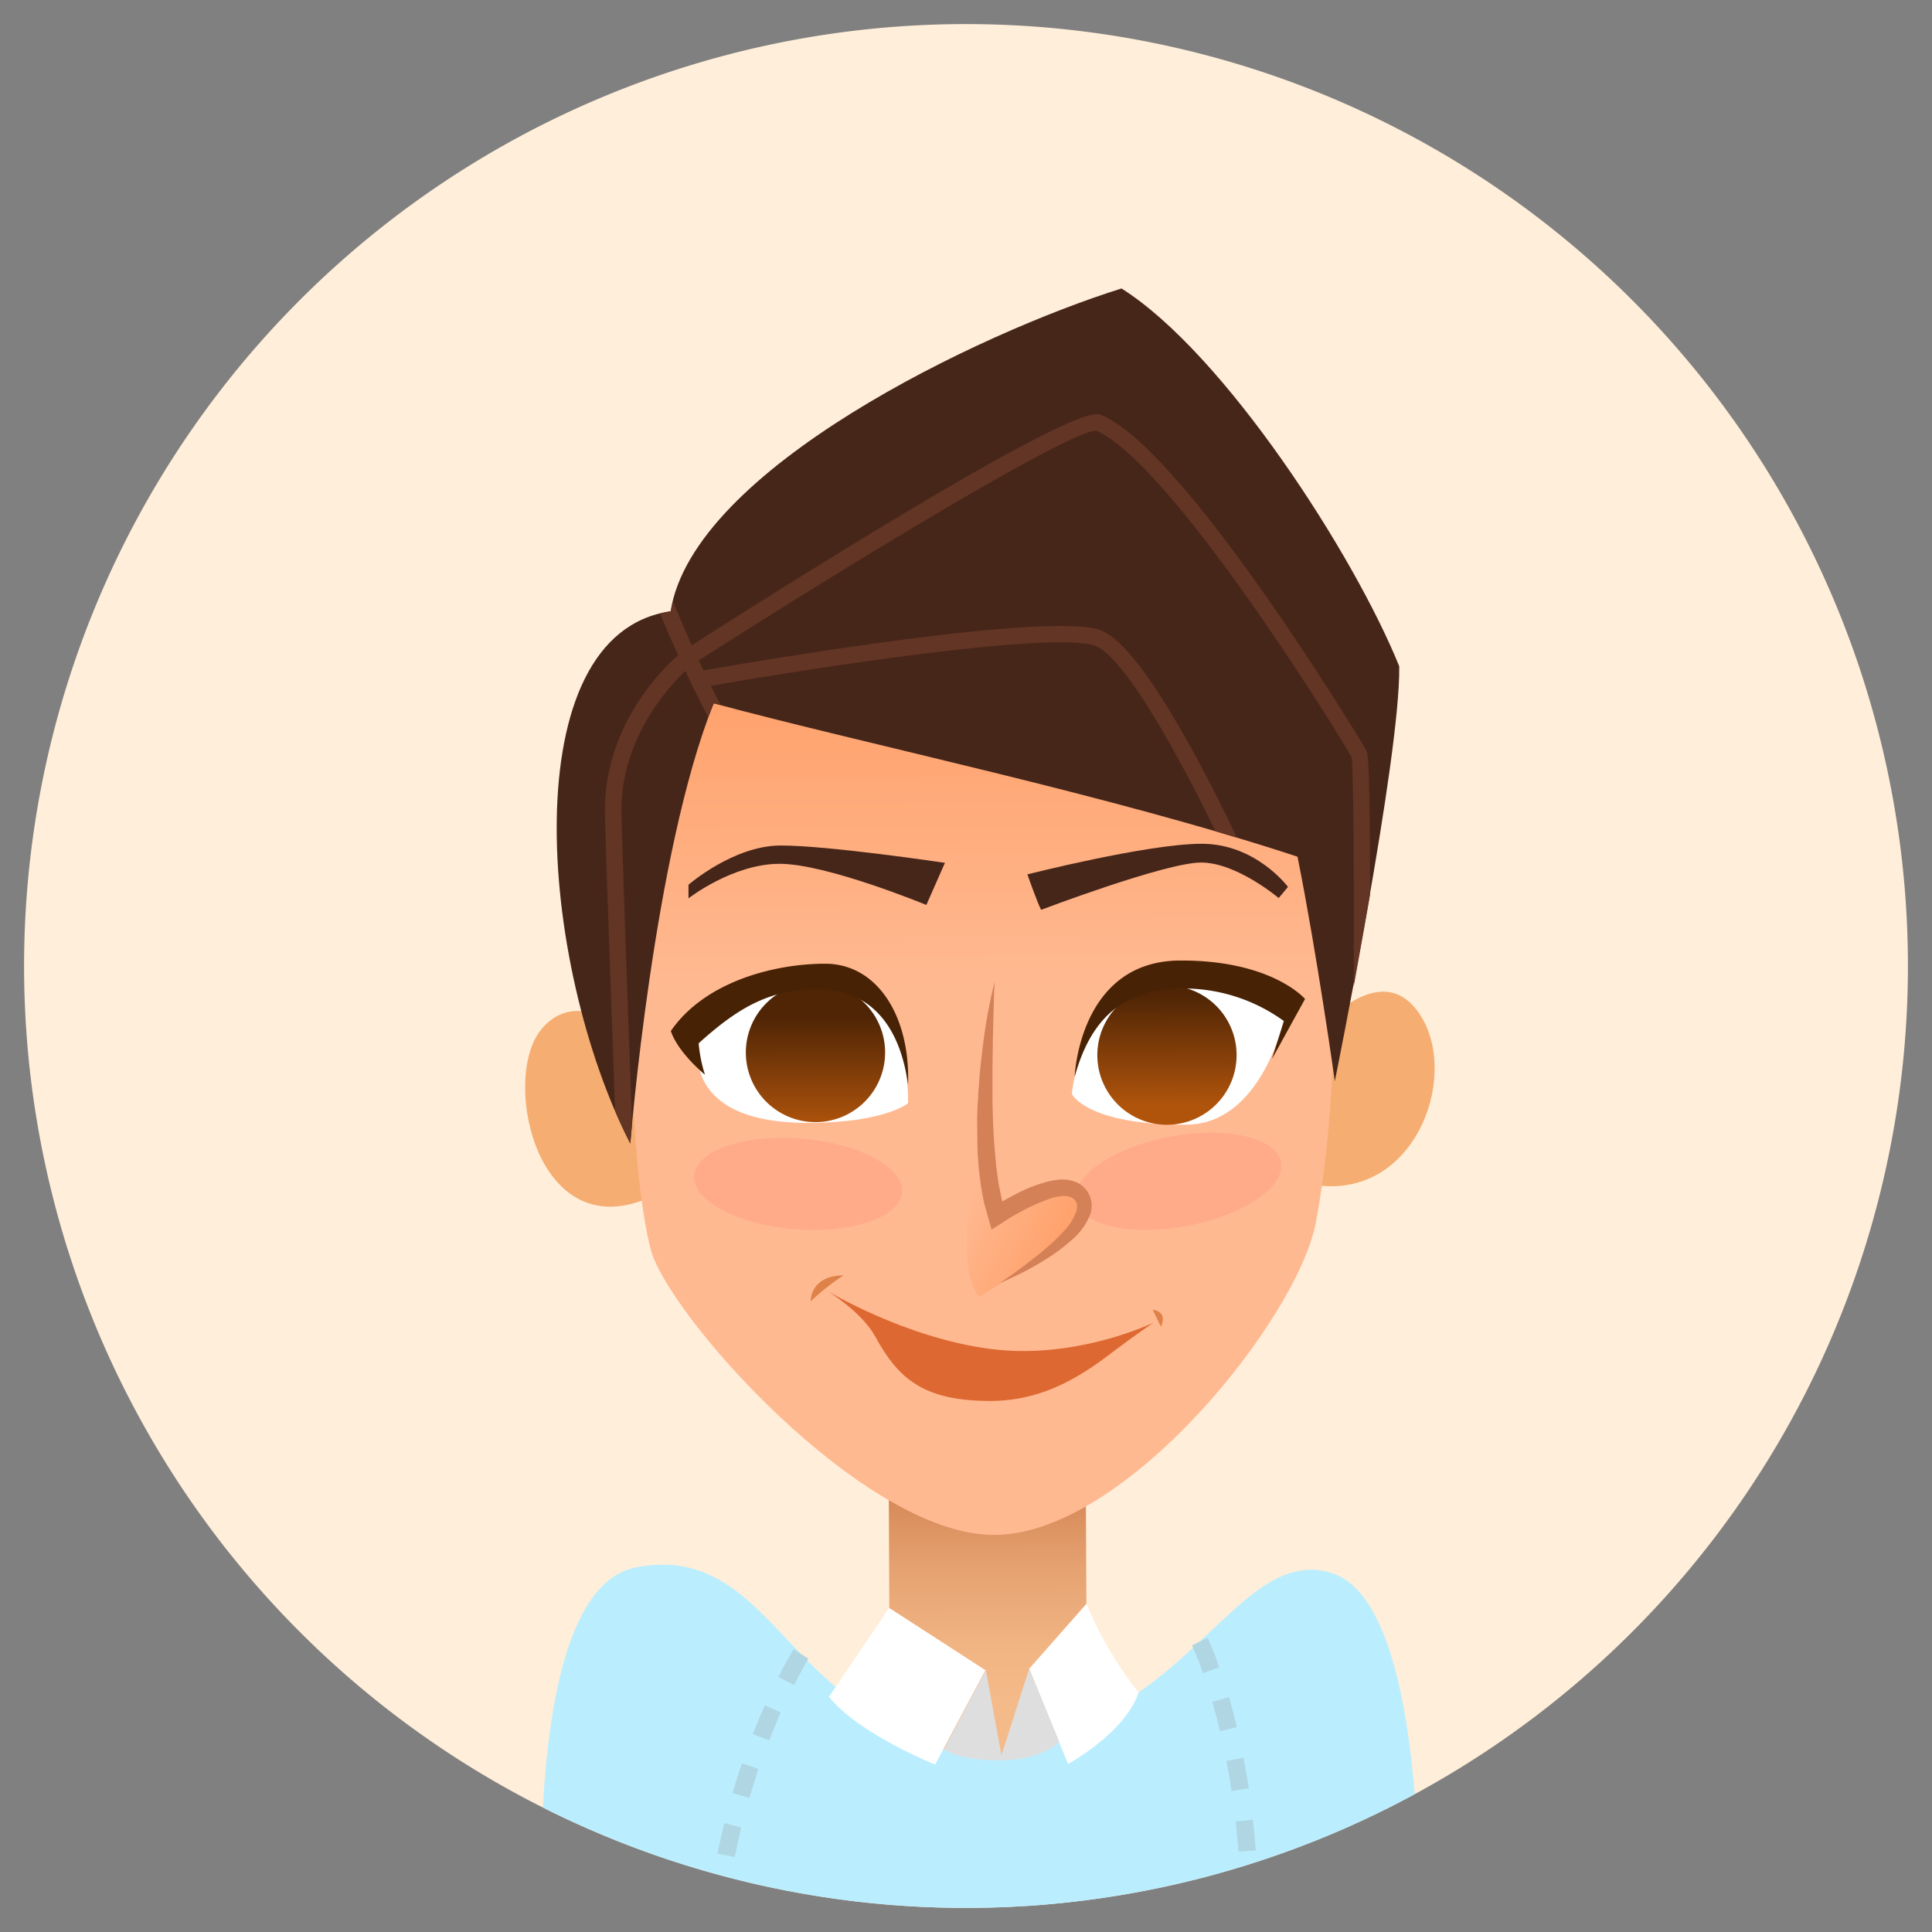 <svg id="Livello_1" data-name="Livello 1" xmlns="http://www.w3.org/2000/svg" xmlns:xlink="http://www.w3.org/1999/xlink" viewBox="0 0 321 321"><rect x="0" y="0" width="321" height="321" fill="#808080" stroke="none"/><defs><style>.cls-1{fill:none;}.cls-2{fill:#ffeed9;}.cls-3{clip-path:url(#clip-path);}.cls-4{fill:#f5ad71;}.cls-5{fill:#baeeff;}.cls-6{fill:url(#linear-gradient);}.cls-7{fill:url(#Áåçûìÿííûé_ãðàäèåíò_14);}.cls-8{fill:url(#Áåçûìÿííûé_ãðàäèåíò_14-2);}.cls-9{fill:#ffab8a;}.cls-10{fill:#fff;}.cls-11{fill:#47261a;}.cls-12{fill:url(#linear-gradient-2);}.cls-13{fill:#472205;}.cls-14{fill:url(#linear-gradient-3);}.cls-15{fill:#d48157;}.cls-16{fill:#de6831;}.cls-17{fill:#de8249;}.cls-18{fill:#dedede;}.cls-19{fill:#b1d6e3;}.cls-20{fill:#633524;}</style><clipPath id="clip-path"><path class="cls-1" d="M317,159.8A156.5,156.5,0,1,1,159.8,4,156.51,156.51,0,0,1,317,159.8Z"/></clipPath><linearGradient id="linear-gradient" x1="181.65" y1="258.23" x2="181.65" y2="223.66" gradientTransform="translate(-18.62 25.13) rotate(-0.26)" gradientUnits="userSpaceOnUse"><stop offset="0" stop-color="#f5ba89"/><stop offset="0.26" stop-color="#f1b483"/><stop offset="0.6" stop-color="#e7a473"/><stop offset="0.98" stop-color="#d78958"/><stop offset="1" stop-color="#d68756"/></linearGradient><linearGradient id="Áåçûìÿííûé_ãðàäèåíò_14" x1="181.27" y1="78.47" x2="181.27" y2="139.74" gradientTransform="translate(-18.62 25.13) rotate(-0.26)" gradientUnits="userSpaceOnUse"><stop offset="0" stop-color="#ff9c63"/><stop offset="1" stop-color="#ffb991"/></linearGradient><linearGradient id="Áåçûìÿííûé_ãðàäèåíò_14-2" x1="197.39" y1="185.1" x2="177.3" y2="175.81" xlink:href="#Áåçûìÿííûé_ãðàäèåíò_14"/><linearGradient id="linear-gradient-2" x1="153.43" y1="144.48" x2="153.43" y2="162.98" gradientTransform="translate(-18.62 25.13) rotate(-0.26)" gradientUnits="userSpaceOnUse"><stop offset="0" stop-color="#4f2505"/><stop offset="1" stop-color="#b0540c"/></linearGradient><linearGradient id="linear-gradient-3" x1="211.83" y1="141.16" x2="211.83" y2="159.66" xlink:href="#linear-gradient-2"/></defs><title>uffici-avatar</title><path class="cls-2" d="M317,160.5A156.5,156.5,0,1,1,160.5,4,156.5,156.5,0,0,1,317,160.5Z"/><g class="cls-3"><path class="cls-4" d="M106.15,172.65S95.93,163,89.66,171.4s-.36,36,18.48,27.47C107.8,177.63,106.15,172.65,106.15,172.65Z"/><path class="cls-4" d="M218.36,196.87l1.1-26.05s10.33-12.25,16.68-1.9S234.85,199.44,218.36,196.87Z"/><path class="cls-5" d="M92.13,353.74S81.66,265,105.74,260.4s25.36,29.09,58.1,28.94,40.93-33.06,57.36-28c21,6.43,13.4,94.07,13.4,94.07s-39.38,6.42-72,6.56S92.13,353.74,92.13,353.74Z"/><path class="cls-6" d="M180.59,286s-7.19,5.67-16.55,5.71a27.8,27.8,0,0,1-16.2-5.56l-.18-41L180.4,245Z"/><path class="cls-7" d="M104.72,161.45c.09,18.43.73,35.16,3.33,45.92s35.37,47.76,57.2,47.66,50.31-35.95,53.36-51.84,3.24-35.74,3.21-42.55-6.23-62.07-30.07-67.34-45.67-5.75-61.52,2.26S104.61,136.21,104.72,161.45Z"/><path class="cls-8" d="M162.63,215.49s20.58-11.79,17.26-16.38-14.24,2.83-14.24,2.83l-2-13.78S157.53,208.5,162.63,215.49Z"/><path class="cls-9" d="M149.88,198.12c-.34,4.16-8.35,6.89-17.89,6.11s-17-4.78-16.66-8.94,8.35-6.89,17.89-6.11S150.22,194,149.88,198.12Z"/><path class="cls-9" d="M212.85,193.07c.77,4.09-6.23,8.85-15.64,10.62s-17.66-.12-18.42-4.22,6.23-8.86,15.63-10.62S212.08,189,212.85,193.07Z"/><path class="cls-10" d="M150.87,183.3s.77-20.2-13.69-20.14-21.1,10.2-21.1,10.2-3.25,13.31,18.44,13.21C147.06,186.51,150.87,183.3,150.87,183.3Z"/><path class="cls-10" d="M178.09,181.78s1.62-19.36,17.36-19.43c12,0,17.89,6.94,17.89,6.94s-3.68,17.51-16.22,17.57C180.53,186.93,178.09,181.78,178.09,181.78Z"/><path class="cls-11" d="M157,143.36l-3.09,7s-16.62-6.87-24.42-6.84-15.1,5.74-15.1,5.74V147s7.45-6.48,15.24-6.52S157,143.36,157,143.36Z"/><path class="cls-11" d="M173,151.16c-.43-.56-2.3-5.88-2.3-5.88s19.82-5.05,28.89-5.09S214,147.36,214,147.36l-1.55,1.85s-7-5.93-12.93-5.9S173,151.16,173,151.16Z"/><path class="cls-12" d="M147.06,174.81a11.57,11.57,0,1,1-11.62-11.51A11.57,11.57,0,0,1,147.06,174.81Z"/><path class="cls-13" d="M117.13,178.57s-4.48-3.66-5.67-7.27c5.49-8,16.73-11.14,25.56-11.18s14.25,8.86,13.85,20.1c-1.44-10.52-6.87-15.92-15.16-15.88s-13.6,3.58-19.63,9A23.94,23.94,0,0,0,117.13,178.57Z"/><path class="cls-14" d="M205.46,175.25a11.57,11.57,0,1,1-11.62-11.51A11.56,11.56,0,0,1,205.46,175.25Z"/><path class="cls-15" d="M165.27,163.09c-.12,1.64-.13,3.27-.19,4.89l-.12,4.89c0,1.62-.06,3.24-.06,4.87s0,3.23,0,4.85c.06,3.23.15,6.45.49,9.63.07.79.12,1.59.24,2.37s.2,1.58.34,2.35l.47,2.29.63,2.21-2.25-.79c1.34-.83,2.7-1.62,4.13-2.34a24.3,24.3,0,0,1,4.51-1.82A12.22,12.22,0,0,1,176,196a6,6,0,0,1,2.9.45,4.3,4.3,0,0,1,2.2,2.37,4.39,4.39,0,0,1,0,3.06,10.51,10.51,0,0,1-3,4.11,30.24,30.24,0,0,1-3.76,2.88,50.91,50.91,0,0,1-8.24,4.31,87.92,87.92,0,0,0,7.36-5.49,31.72,31.72,0,0,0,3.25-3.08,9.46,9.46,0,0,0,2.15-3.43,2.11,2.11,0,0,0,.08-.77.76.76,0,0,0,0-.27,1.22,1.22,0,0,0-.14-.4,1.85,1.85,0,0,0-.92-.85,3.31,3.31,0,0,0-1.62-.14,9.75,9.75,0,0,0-1.95.45,36.91,36.91,0,0,0-7.83,4l-1.73,1.09-.53-1.89-.71-2.49-.47-2.5c-.14-.84-.22-1.67-.33-2.5s-.15-1.66-.22-2.49c-.12-1.66-.11-3.31-.13-5s0-3.29.15-4.94c0-.82.09-1.64.16-2.46s.1-1.64.2-2.45c.17-1.63.36-3.26.57-4.88A85.25,85.25,0,0,1,165.27,163.09Z"/><path class="cls-16" d="M137.43,214.47s12.89,7.81,27.15,9.66,27.09-4.38,27.09-4.38-3,2-6.74,4.85c-4.71,3.57-11.12,8.13-20.31,8.17-11,0-15.29-3.52-19.19-10.69C143.17,217.93,137.43,214.47,137.43,214.47Z"/><path class="cls-17" d="M134.69,216.23s-.14-4.3,5.47-4.33A37.78,37.78,0,0,0,134.69,216.23Z"/><path class="cls-17" d="M191.51,217.6l1.37,2.83S194.22,218,191.51,217.6Z"/><path class="cls-10" d="M137.73,281.93l10-14.78,16,10.35-8.36,15.67S142.91,288.27,137.73,281.93Z"/><path class="cls-10" d="M171,277.26l6.45,15.82s9.42-5.09,11.74-11.88a62.13,62.13,0,0,1-8.68-14.73Z"/><path class="cls-18" d="M171,277.26l-4.61,14.36-2.59-14.12-7,13.17s2.38,1.85,9.4,1.82,9.78-3.09,9.78-3.09Z"/><path class="cls-13" d="M178.55,178.94s.68-19.28,17.52-19.35c15.31-.07,20.76,6.39,20.76,6.39l-5.51,10,2-6.33a28.34,28.34,0,0,0-17-5.41C185.88,164.24,180.93,170.19,178.55,178.94Z"/><path class="cls-19" d="M117.65,339c-.18-1.72-.31-3.46-.4-5.17l2.9-.15c.08,1.66.21,3.35.38,5ZM120,328.61h-2.9c0-1.7.05-3.45.14-5.18l2.9.15C120.08,325.26,120,327,120,328.61Zm.53-10.07-2.88-.3c.17-1.7.4-3.43.65-5.14l2.87.43C121,315.2,120.73,316.88,120.56,318.54Zm1.52-10-2.84-.57c.33-1.68.71-3.38,1.13-5.06l2.81.7C122.78,305.26,122.41,306.92,122.08,308.56Zm2.43-9.81-2.78-.82c.48-1.64,1-3.3,1.58-4.94l2.74.95C125.5,295.53,125,297.15,124.51,298.75Zm3.29-9.56-2.7-1.06c.63-1.6,1.3-3.21,2-4.78l2.64,1.18C129.07,286.07,128.41,287.63,127.8,289.19Zm4.13-9.22-2.59-1.31c1.49-2.93,2.5-4.54,2.54-4.61l2.46,1.55S133.35,277.18,131.93,280Z"/><path class="cls-19" d="M207.78,338.35,204.9,338c.22-1.7.4-3.39.56-5l2.88.28C208.18,334.91,208,336.62,207.78,338.35Zm1-10.27-2.89-.18c.1-1.72.18-3.41.23-5.07l2.89.09C208.93,324.6,208.85,326.32,208.74,328.08Zm-2.61-10.32c0-1.73,0-3.41-.11-5.06l2.89-.12c.07,1.68.11,3.4.12,5.17Zm-.41-10.12c-.13-1.73-.29-3.42-.47-5l2.88-.32c.18,1.65.35,3.37.48,5.14Zm-1.14-10.06c-.25-1.66-.54-3.34-.86-5l2.85-.55c.32,1.68.62,3.4.88,5.1Zm-1.92-9.92c-.4-1.68-.84-3.33-1.28-4.89l2.78-.8c.46,1.6.91,3.29,1.32,5ZM199.85,278c-1-3-1.8-4.6-1.81-4.62l2.61-1.25a48.79,48.79,0,0,1,1.94,4.91Z"/><path class="cls-11" d="M104.72,190s3.88-48.38,13.86-73.14c26,7,65.39,15.08,97,25.48,3.21,16,6.2,37.29,6.2,37.29s10.94-53.91,10.7-68.93c-7.47-18.49-29.06-52-46.14-62.77-23.47,7.34-71.17,30-74.92,53.64C85.17,105.33,89.47,160.23,104.72,190Z"/><path class="cls-20" d="M227.63,148.69c0-22.84-.41-23.61-.6-24s-30.21-50.27-44.2-55.79l-.42-.09c-6.31-.45-54.43,30.06-67.47,38.41-1.14-2.56-2.19-5-3.12-7.31-.14.55-.27,1.1-.36,1.65a17.2,17.2,0,0,0-1.79.38c.9,2.17,1.91,4.52,3,6.92-2.94,2.59-12.5,12.17-12.15,26.53.21,8.4,1,30.28,1.68,49.17.8,1.88,1.65,3.71,2.53,5.43,0,0,.1-1.14.29-3.14-.71-19.39-1.54-42.78-1.76-51.53-.31-12.22,7.53-20.91,10.61-23.85,1.21,2.6,2.49,5.2,3.83,7.69.29-.79.59-1.56.89-2.31l1.16.3c-.55-1-1.1-2.11-1.64-3.19,17-3,56.7-9.13,63.77-6.68,4.53,1.57,12.84,16,20.09,30.83l3.55,1.06c-6.7-14-16.53-32.32-22.74-34.48-8.93-3.1-57.92,5.31-65.91,6.71l-.78-1.67c23.43-15,60.86-37.85,66-38.19,12.47,5.33,40.52,50.67,42.47,54.25.35,2.22.42,20.58.36,38.09C225.74,159.31,226.69,154.09,227.63,148.69Z"/></g></svg>